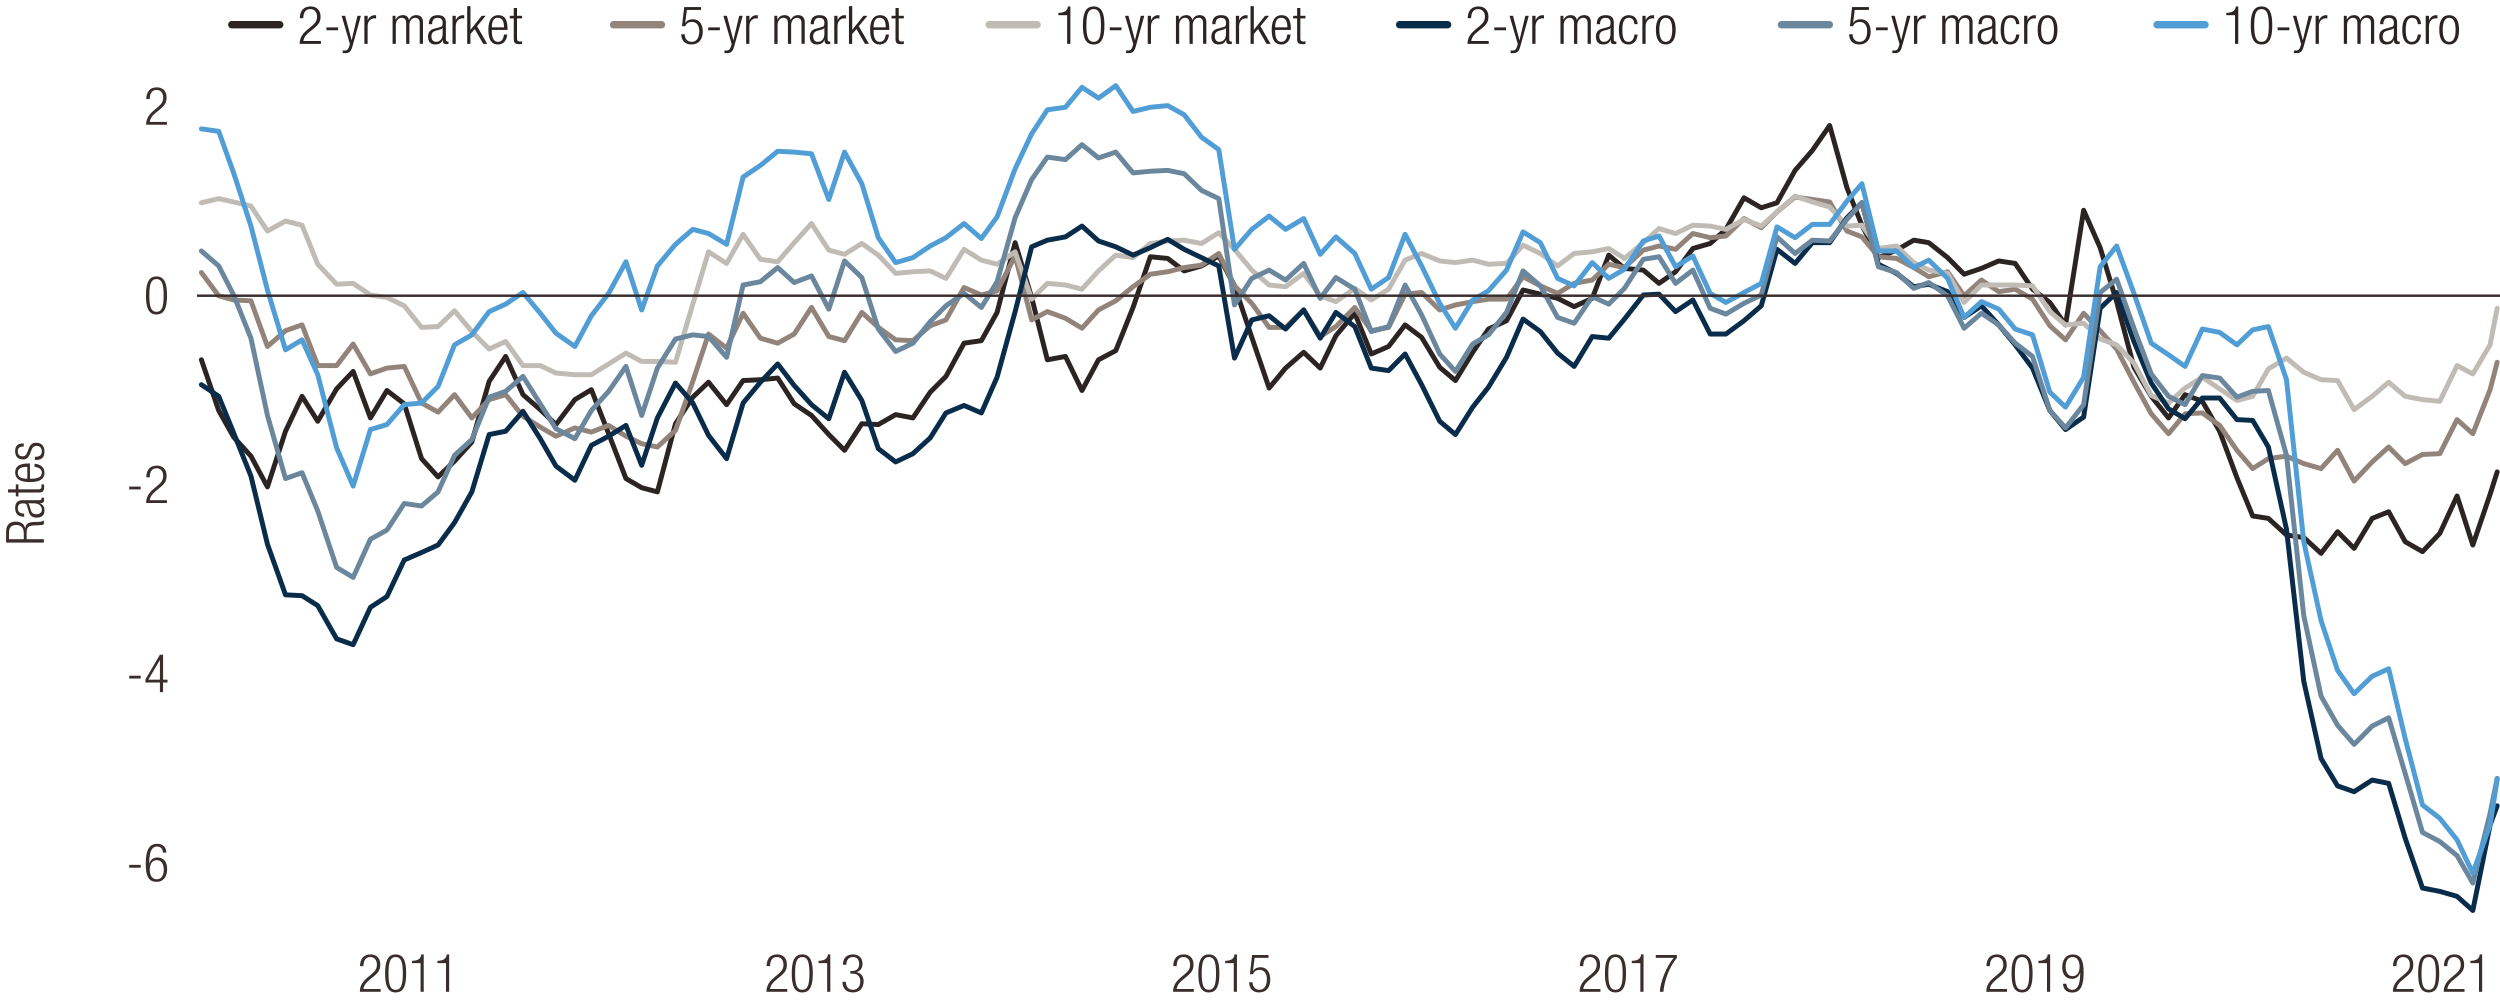 <?xml version="1.0" encoding="UTF-8"?>
<svg xmlns="http://www.w3.org/2000/svg" width="756.97" height="303.57" viewBox="0 0 756.97 303.57">
  <defs>
    <style>
      .cls-1, .cls-2, .cls-3, .cls-4, .cls-5, .cls-6, .cls-7, .cls-8, .cls-9, .cls-10, .cls-11, .cls-12, .cls-13 {
        fill: none;
        stroke-linejoin: round;
      }

      .cls-1, .cls-2, .cls-3, .cls-4, .cls-5, .cls-6, .cls-7, .cls-8, .cls-9, .cls-10, .cls-12, .cls-13 {
        stroke-linecap: round;
      }

      .cls-1, .cls-2, .cls-4, .cls-7, .cls-8, .cls-13 {
        stroke-width: 1.5px;
      }

      .cls-1, .cls-9 {
        stroke: #519dd6;
      }

      .cls-2, .cls-10 {
        stroke: #c0bbb5;
      }

      .cls-3, .cls-7 {
        stroke: #2c2423;
      }

      .cls-3, .cls-9, .cls-10, .cls-12 {
        stroke-width: 2.25px;
      }

      .cls-14 {
        fill: #2c2423;
      }

      .cls-4, .cls-6 {
        stroke: #6b879d;
      }

      .cls-5, .cls-6 {
        stroke-width: 2.25px;
      }

      .cls-5, .cls-13 {
        stroke: #92847a;
      }

      .cls-8, .cls-12 {
        stroke: #092c4b;
      }

      .cls-11 {
        stroke: #392e2d;
        stroke-width: .75px;
      }

      .cls-15 {
        fill: #3a2e2d;
      }
    </style>
  </defs>
  <g id="Layer_5" data-name="Layer 5">
    <polyline class="cls-7" points="60.98 108.94 66.22 124.28 70.74 132.33 75.98 138.11 80.98 147.42 86.45 130.57 91.45 120 96.21 127.55 101.93 117.74 106.93 112.46 112.16 126.54 117.16 118.24 122.4 122.27 127.64 138.87 132.64 144.4 137.63 139.62 142.87 133.84 148.11 115.48 153.11 107.93 158.35 119.5 163.58 124.03 168.34 128.55 174.06 121.01 179.06 117.99 184.29 131.32 189.53 144.9 194.29 147.67 199.05 148.93 204.53 128.3 209.77 120.26 214.53 115.73 220 122.52 225 115.23 230.24 114.97 235.48 114.47 240.48 122.27 245.71 125.79 250.95 131.57 255.71 136.35 260.95 128.3 265.95 128.55 271.19 125.54 276.42 126.54 281.66 118.75 286.42 113.97 291.9 103.91 297.14 103.15 301.9 94.6 307.37 73.48 312.37 90.07 317.13 108.94 322.61 107.93 327.61 118.24 332.61 108.94 337.84 106.17 343.08 93.09 348.32 77.75 353.56 78.25 358.55 82.03 363.79 80.52 369.03 77.5 373.79 86.55 379.03 102.15 384.27 117.49 389.26 111.45 394.74 106.67 399.74 111.45 404.5 101.64 410.21 94.85 415.21 107.18 420.45 104.91 425.45 98.37 430.45 102.15 435.92 111.2 440.69 115.23 445.92 106.67 450.68 99.63 456.16 97.12 461.16 87.81 466.4 89.07 471.63 90.33 476.63 92.84 482.11 90.33 487.11 77.25 491.87 81.27 497.58 81.78 502.34 85.8 507.34 82.28 512.58 75.24 517.82 73.73 522.58 69.45 528.05 59.89 533.29 62.91 538.05 61.4 543.53 51.59 548.76 45.56 554 38.01 559.24 56.88 563.76 68.19 568.76 78 574.24 75.74 579.47 72.72 584 73.48 589.71 78 594.71 83.03 599.95 81.27 605.19 79.01 610.18 79.76 615.42 87.56 620.66 91.58 625.42 98.37 630.9 63.67 635.9 74.98 640.89 91.33 646.13 111.2 651.37 120 656.61 126.54 661.61 119.5 666.84 121.51 672.08 130.57 677.32 144.65 682.08 156.22 686.84 156.97 692.32 162 697.55 162.76 702.79 167.54 707.79 161 712.79 166.03 718.26 156.97 723.26 154.96 728.26 164.02 733.5 167.03 738.74 161.5 743.97 150.18 748.74 165.02 753.97 149.68 756.12 142.89"/>
    <polyline class="cls-13" points="60.98 82.53 66.22 89.57 70.74 90.83 75.98 91.08 80.98 104.91 86.45 100.13 91.45 98.37 96.21 110.7 101.93 110.7 106.93 104.16 112.16 113.21 117.16 111.45 122.4 110.95 127.64 122.02 132.64 124.78 137.63 119.5 142.87 126.54 148.11 121.01 153.11 119.5 158.35 126.04 163.58 129.31 168.34 132.08 174.06 129.56 179.06 130.82 184.29 128.81 189.53 132.08 194.29 134.34 199.05 135.35 204.53 130.32 209.77 115.48 214.53 101.14 220 105.42 225 94.85 230.24 102.4 235.48 103.91 240.48 101.14 245.71 93.09 250.95 101.9 255.71 103.15 260.95 94.6 265.95 99.13 271.19 102.9 276.42 103.15 281.66 98.63 286.42 96.87 291.9 87.06 297.14 89.32 301.9 88.06 307.37 77.5 312.37 96.87 317.13 94.35 322.61 96.36 327.61 99.38 332.61 93.85 337.84 91.08 343.08 86.81 348.32 83.03 353.56 82.28 358.55 81.02 363.79 80.27 369.03 76.75 373.79 86.55 379.03 91.84 384.27 99.13 389.26 99.13 394.74 93.85 399.74 101.9 404.5 98.88 410.21 93.09 415.21 100.13 420.45 99.13 425.45 89.07 430.45 88.57 435.92 93.85 440.69 92.34 445.92 91.33 450.68 90.58 456.16 90.58 461.16 83.79 466.4 86.55 471.63 88.82 476.63 85.8 482.11 84.79 487.11 80.01 491.87 81.02 497.58 75.74 502.34 74.48 507.34 75.49 512.58 70.71 517.82 71.97 522.58 71.46 528.05 66.18 533.29 68.95 538.05 64.17 543.53 59.64 548.76 60.4 554 61.15 559.24 69.95 563.76 71.72 568.76 77.75 574.24 78.25 579.47 81.02 584 83.79 589.71 82.28 594.71 89.57 599.95 84.79 605.19 88.31 610.18 87.56 615.42 90.58 620.66 98.63 625.42 102.9 630.9 94.85 635.9 100.13 640.89 105.67 646.13 115.73 651.37 125.29 656.61 131.32 661.61 125.29 666.84 125.03 672.08 128.81 677.32 136.35 682.08 141.88 686.84 138.87 692.32 138.11 697.55 140.38 702.79 141.88 707.79 136.35 712.79 145.66 718.26 139.87 723.26 135.35 728.26 140.38 733.5 137.61 738.74 137.36 743.97 127.05 748.74 131.32 753.97 117.99 756.12 109.69"/>
    <polyline class="cls-2" points="60.98 61.4 66.22 60.15 70.74 61.15 75.98 62.41 80.98 69.95 86.45 66.94 91.45 68.19 96.21 80.01 101.93 86.05 106.93 85.8 112.16 89.32 117.16 90.07 122.4 92.59 127.64 99.13 132.64 98.88 137.63 94.1 142.87 100.39 148.11 105.67 153.11 103.4 158.35 110.7 163.58 110.7 168.34 112.96 174.06 113.46 179.06 113.46 184.29 110.2 189.53 106.93 194.29 109.44 199.05 109.44 204.53 109.69 209.77 92.09 214.53 76.24 220 79.76 225 70.96 230.24 78.51 235.48 79.26 240.48 73.48 245.71 67.69 250.95 75.74 255.71 77 260.95 73.73 265.95 77.25 271.19 82.78 276.42 82.28 281.66 82.03 286.42 84.29 291.9 75.49 297.14 78.76 301.9 80.01 307.37 76.24 312.37 90.58 317.13 85.8 322.61 86.3 327.61 87.56 332.61 82.03 337.84 77.25 343.08 78 348.32 73.73 353.56 72.97 358.55 72.72 363.79 73.73 369.03 70.46 373.79 75.49 379.03 81.78 384.27 86.3 389.26 86.81 394.74 82.78 399.74 89.57 404.5 91.33 410.21 87.31 415.21 90.83 420.45 87.56 425.45 78.76 430.45 76.75 435.92 79.01 440.69 79.51 445.92 78.76 450.68 80.01 456.16 79.76 461.16 74.23 466.4 76.75 471.63 80.52 476.63 76.75 482.11 76.24 487.11 75.24 491.87 78.25 497.58 73.48 502.34 69.2 507.34 70.71 512.58 68.19 517.82 68.45 522.58 69.45 528.05 66.43 533.29 68.45 538.05 64.17 543.53 59.39 548.76 61.15 554 62.66 559.24 68.45 563.76 68.19 568.76 75.24 574.24 74.48 579.47 79.51 584 81.78 589.71 82.78 594.71 91.58 599.95 86.3 605.19 86.3 610.18 86.3 615.42 86.55 620.66 94.35 625.42 98.37 630.9 97.87 635.9 102.65 640.89 104.41 646.13 109.94 651.37 119.75 656.61 122.02 661.61 117.49 666.84 114.22 672.08 117.74 677.32 121.26 682.08 120 686.84 111.7 692.32 108.43 697.55 112.71 702.79 114.97 707.79 115.23 712.79 124.03 718.26 120 723.26 115.73 728.26 120 733.5 121.01 738.74 121.51 743.97 110.7 748.74 113.21 753.97 104.41 756.12 93.34"/>
    <polyline class="cls-8" points="60.98 116.48 66.22 120 70.74 131.07 75.98 144.15 80.98 164.77 86.45 180.11 91.45 180.36 96.21 183.38 101.93 193.44 106.93 195.2 112.16 183.89 117.16 180.62 122.4 169.55 127.64 167.29 132.64 165.02 137.63 158.23 142.87 148.93 148.11 131.57 153.11 130.57 158.35 124.53 163.58 132.83 168.34 141.13 174.06 145.41 179.06 134.84 184.29 132.08 189.53 128.81 194.29 140.88 199.05 126.54 204.53 115.98 209.77 122.02 214.53 131.82 220 138.87 225 122.02 230.24 115.73 235.48 110.2 240.48 116.73 245.71 122.52 250.95 126.79 255.71 112.71 260.95 121.26 265.95 135.85 271.19 139.87 276.42 137.36 281.66 132.58 286.42 125.03 291.9 122.77 297.14 125.03 301.9 114.22 307.37 94.35 312.37 74.73 317.13 72.72 322.61 71.72 327.61 68.45 332.61 72.97 337.84 74.73 343.08 77.25 348.32 74.98 353.56 72.47 358.55 75.49 363.79 78 369.03 80.52 373.79 108.43 379.03 96.87 384.27 95.61 389.26 99.63 394.74 93.85 399.74 102.4 404.5 94.6 410.21 98.88 415.21 111.45 420.45 112.21 425.45 107.18 430.45 116.48 435.92 127.55 440.69 131.57 445.92 123.27 450.68 117.24 456.16 108.18 461.16 96.61 466.4 100.39 471.63 106.93 476.63 110.95 482.11 101.9 487.11 102.4 491.87 96.61 497.58 89.32 502.34 89.07 507.34 94.35 512.58 90.83 517.82 101.14 522.58 101.14 528.05 97.12 533.29 92.59 538.05 75.49 543.53 79.76 548.76 73.48 554 73.48 559.24 65.93 563.76 61.4 568.76 80.01 574.24 82.78 579.47 86.81 584 86.05 589.71 88.31 594.71 96.11 599.95 92.59 605.19 98.37 610.18 104.41 615.42 111.45 620.66 124.28 625.42 130.06 630.9 126.29 635.9 93.34 640.89 88.57 646.13 103.4 651.37 115.98 656.61 123.78 661.61 126.79 666.84 120.51 672.08 120.51 677.32 127.05 682.08 127.3 686.84 135.35 692.32 160.24 697.55 206.27 702.79 229.66 707.79 237.96 712.79 239.72 718.26 236.2 723.26 237.2 728.26 253.8 733.5 268.89 738.74 269.9 743.97 271.41 748.74 275.68 753.97 249.78 756.12 243.99"/>
    <polyline class="cls-4" points="60.98 75.99 66.22 80.52 70.74 89.32 75.98 102.4 80.98 125.79 86.45 144.9 91.45 143.14 96.21 154.71 101.93 171.81 106.93 174.83 112.16 163.26 117.16 160.5 122.4 152.45 127.64 153.2 132.64 148.93 137.63 137.86 142.87 133.08 148.11 120.26 153.11 118.49 158.35 113.97 163.58 122.27 168.34 129.81 174.06 132.83 179.06 124.28 184.29 118.49 189.53 110.95 194.29 125.79 199.05 111.45 204.53 102.65 209.77 101.39 214.53 101.9 220 108.18 225 86.3 230.24 85.3 235.48 81.02 240.48 85.55 245.71 83.54 250.95 93.6 255.71 79.01 260.95 84.04 265.95 99.63 271.19 106.42 276.42 103.91 281.66 97.37 286.42 92.59 291.9 88.82 297.14 93.09 301.9 85.3 307.37 65.93 312.37 54.36 317.13 47.57 322.61 48.33 327.61 43.8 332.61 47.82 337.84 46.06 343.08 52.35 348.32 51.85 353.56 51.59 358.55 52.6 363.79 57.63 369.03 60.15 373.79 92.34 379.03 84.29 384.27 81.78 389.26 84.79 394.74 79.76 399.74 90.33 404.5 84.04 410.21 87.56 415.21 100.39 420.45 98.88 425.45 86.3 430.45 95.36 435.92 107.18 440.69 112.46 445.92 104.16 450.68 101.39 456.16 94.6 461.16 82.03 466.4 86.55 471.63 96.11 476.63 97.87 482.11 89.82 487.11 92.09 491.87 87.31 497.58 78.51 502.34 77.75 507.34 85.8 512.58 81.78 517.82 93.34 522.58 95.1 528.05 91.84 533.29 89.32 538.05 71.72 543.53 76.75 548.76 72.72 554 72.97 559.24 66.43 563.76 61.4 568.76 80.77 574.24 82.53 579.47 87.31 584 85.55 589.71 89.57 594.71 99.38 599.95 94.85 605.19 98.37 610.18 103.91 615.42 107.93 620.66 124.28 625.42 129.56 630.9 122.52 635.9 88.57 640.89 84.54 646.13 99.38 651.37 113.21 656.61 120 661.61 122.52 666.84 113.72 672.08 114.47 677.32 120.26 682.08 118.49 686.84 118.24 692.32 137.86 697.55 186.4 702.79 210.8 707.79 219.6 712.79 225.38 718.26 219.85 723.26 217.34 728.26 234.19 733.5 252.04 738.74 254.81 743.97 259.08 748.74 267.38 753.97 246.26 756.12 235.7"/>
    <polyline class="cls-1" points="60.98 39.02 66.22 39.77 70.74 52.35 75.98 68.45 80.98 87.81 86.45 105.92 91.45 102.9 96.21 113.46 101.93 135.6 106.93 147.17 112.16 130.06 117.16 128.55 122.4 122.52 127.64 122.02 132.64 116.99 137.63 104.41 142.87 101.39 148.11 94.35 153.11 92.09 158.35 88.57 163.58 94.85 168.34 100.89 174.06 104.91 179.06 95.61 184.29 88.82 189.53 79.26 194.29 93.85 199.05 80.52 204.53 73.98 209.77 69.45 214.53 70.71 220 73.98 225 53.61 230.24 50.09 235.48 45.81 240.48 46.06 245.71 46.56 250.95 60.4 255.71 46.06 260.95 55.62 265.95 71.97 271.19 79.51 276.42 78 281.66 74.48 286.42 71.97 291.9 67.69 297.14 72.22 301.9 65.68 307.37 51.09 312.37 40.53 317.13 33.24 322.61 32.48 327.61 26.44 332.61 29.71 337.84 25.94 343.08 33.74 348.32 32.48 353.56 31.98 358.55 34.74 363.79 41.53 369.03 45.31 373.79 75.49 379.03 69.45 384.27 65.43 389.26 69.45 394.74 66.18 399.74 77 404.5 71.72 410.21 76.75 415.21 87.56 420.45 84.04 425.45 70.96 430.45 80.52 435.92 91.84 440.69 99.38 445.92 90.83 450.68 88.06 456.16 81.78 461.16 70.21 466.4 73.48 471.63 84.29 476.63 86.55 482.11 79.51 487.11 84.29 491.87 81.52 497.58 72.97 502.34 71.46 507.34 80.77 512.58 77.5 517.82 88.82 522.58 91.58 528.05 88.57 533.29 85.8 538.05 68.7 543.53 71.97 548.76 67.94 554 67.94 559.24 60.9 563.76 55.62 568.76 75.99 574.24 75.99 579.47 81.02 584 78.76 589.71 84.29 594.71 96.11 599.95 91.33 605.19 93.6 610.18 99.63 615.42 101.39 620.66 118.75 625.42 123.27 630.9 114.22 635.9 80.77 640.89 74.48 646.13 88.82 651.37 103.91 656.61 107.43 661.61 110.95 666.84 99.63 672.08 100.64 677.32 104.41 682.08 99.88 686.84 98.88 692.32 114.97 697.55 164.02 702.79 187.91 707.79 203 712.79 210.04 718.26 204.76 723.26 202.5 728.26 223.62 733.5 243.74 738.74 247.77 743.97 254.31 748.74 264.37 753.97 249.78 756.12 235.95"/>
  </g>
  <g id="labels">
    <g>
      <path class="cls-15" d="M42.6,261.87v.86h-3.48v-.86h3.48Z"/>
      <path class="cls-15" d="M49.35,258.17c-.05-1.1-.67-1.86-1.8-1.86-1.57,0-2.34,1.41-2.39,5.15l.03,.03c.37-1.17,1.23-1.86,2.44-1.86,1.97,0,2.98,1.44,2.98,3.52s-.98,3.87-3.16,3.87c-2.57,0-3.32-1.89-3.32-5.46s.74-6.07,3.46-6.07c1.8,0,2.74,1.1,2.77,2.66h-1.03Zm-1.88,8.07c1.57,0,2.12-1.44,2.12-2.9s-.55-2.9-2.12-2.9-2.12,1.44-2.12,2.9,.56,2.9,2.12,2.9Z"/>
    </g>
    <g>
      <path class="cls-15" d="M1.85,164.29v-3.4c0-1.9,1.09-2.95,2.87-2.95,1.38,0,2.61,.54,2.9,2.06h.03c.13-1.42,.94-1.9,2.71-1.95l1.25-.03c.62-.02,1.23-.08,1.68-.48v1.2c-.4,.24-.99,.29-1.6,.3l-.96,.03c-2.02,.06-2.66,.43-2.66,2.27v1.93h5.22v1.02H1.85Zm5.35-1.02v-1.76c0-1.61-.74-2.55-2.24-2.55-1.39,0-2.24,.59-2.24,2.44v1.87H7.2Z"/>
      <path class="cls-15" d="M7.31,156.46c-1.75,0-2.72-.83-2.72-2.62s.91-2.39,2.26-2.39h5.03c.48,0,.7-.16,.7-.5v-.27h.7c.06,.18,.1,.32,.1,.45,0,.75-.18,1.23-1.06,1.23h-.29v.03c1.12,.38,1.44,1.25,1.44,2.19,0,1.48-.93,2.16-2.4,2.16-1.12,0-2.02-.51-2.35-1.71l-.51-1.8c-.19-.67-.35-.81-1.34-.81-1.09,0-1.47,.61-1.47,1.47,0,1.13,.69,1.63,1.92,1.63v.96Zm1.17-4.05v.03c.29,.1,.46,.64,.56,1.02l.21,.8c.26,.96,.75,1.45,1.76,1.45s1.66-.51,1.66-1.34c0-1.17-.88-1.96-2.4-1.96h-1.79Z"/>
      <path class="cls-15" d="M5.58,149.13v1.17h-.8v-1.17H2.43v-.96h2.35v-1.5h.8v1.5h6.1c.67,0,.9-.29,.9-.91,0-.19-.03-.38-.1-.59h.8c.06,.11,.1,.35,.1,.67,0,1.29-.35,1.79-1.49,1.79H5.58Z"/>
      <path class="cls-15" d="M10.46,140.41c1.81,.14,3.01,1.13,3.01,2.73,0,1.79-1.25,2.84-4.45,2.84-2.95,0-4.43-1.05-4.43-2.92s1.3-2.73,4.13-2.73h.35v4.63h.4c2.45,0,3.2-.86,3.2-1.8,0-1.01-.72-1.63-2.21-1.79v-.96Zm-2.19,.94c-2.11,.03-2.88,.62-2.88,1.8s.77,1.77,2.88,1.8v-3.61Z"/>
      <path class="cls-15" d="M9.05,137.49c-.46,1.2-1.17,1.63-2.02,1.63-1.74,0-2.45-1.08-2.45-2.52,0-1.6,.82-2.33,2.37-2.33h.24v.96h-.24c-1.1,0-1.57,.51-1.57,1.39,0,1.12,.59,1.55,1.44,1.55,.59,0,1.06-.19,1.42-1.15l.53-1.39c.43-1.15,1.23-1.58,2.16-1.58,1.46,0,2.53,.83,2.53,2.62s-.72,2.6-2.64,2.6h-.27v-.96h.22c1.25,0,1.89-.54,1.89-1.63,0-1.02-.58-1.68-1.52-1.68-.75,0-1.23,.3-1.57,1.15l-.53,1.34Z"/>
    </g>
    <path class="cls-15" d="M44.29,29.99c.03-2.19,1.07-3.55,3.21-3.55,1.54,0,2.94,.91,2.94,3.07,0,1.38-.42,2.29-1.88,3.49l-1.23,1.01c-1.19,.98-1.81,1.71-1.99,2.9h5.2v.86h-6.29c0-1.87,.85-3.09,2.37-4.37l1.22-1.02c1.14-.96,1.57-1.73,1.57-2.82,0-1.5-.83-2.32-2-2.32-1.3,0-2.02,.86-2.08,2.75h-1.03Z"/>
    <line class="cls-11" x1="59.65" y1="89.53" x2="756.97" y2="89.53"/>
    <g>
      <path class="cls-15" d="M109.01,292.53c.03-2.19,1.07-3.55,3.21-3.55,1.54,0,2.93,.91,2.93,3.07,0,1.38-.42,2.29-1.88,3.49l-1.23,1.01c-1.19,.98-1.81,1.71-1.99,2.9h5.2v.86h-6.29c0-1.87,.85-3.09,2.37-4.37l1.22-1.02c1.14-.96,1.57-1.73,1.57-2.82,0-1.5-.83-2.32-2-2.32-1.3,0-2.02,.86-2.08,2.75h-1.03Z"/>
      <path class="cls-15" d="M119.8,288.98c2.58,0,3.19,2.42,3.19,5.76s-.61,5.76-3.19,5.76-3.19-2.42-3.19-5.76,.61-5.76,3.19-5.76Zm0,10.72c1.56,0,2.17-1.33,2.17-4.96s-.61-4.96-2.17-4.96-2.17,1.33-2.17,4.96,.61,4.96,2.17,4.96Z"/>
      <path class="cls-15" d="M127.34,291.63h-2.6v-.7c1.91-.02,2.76-.77,2.82-1.95h.74v11.33h-.96v-8.68Z"/>
      <path class="cls-15" d="M135.04,291.63h-2.6v-.7c1.91-.02,2.76-.77,2.82-1.95h.74v11.33h-.96v-8.68Z"/>
    </g>
    <g>
      <path class="cls-15" d="M42.6,204.6v.86h-3.48v-.86h3.48Z"/>
      <path class="cls-15" d="M48.42,206.66h-4.38v-.96l4.38-7.46h.96v7.56h1.33v.86h-1.33v2.91h-.96v-2.91Zm0-.86v-5.92h-.03l-3.48,5.92h3.51Z"/>
    </g>
    <g>
      <path class="cls-15" d="M724.58,292.53c.03-2.19,1.07-3.55,3.21-3.55,1.54,0,2.93,.91,2.93,3.07,0,1.38-.42,2.29-1.88,3.49l-1.23,1.01c-1.19,.98-1.81,1.71-1.99,2.9h5.2v.86h-6.29c0-1.87,.85-3.09,2.37-4.37l1.22-1.02c1.14-.96,1.57-1.73,1.57-2.82,0-1.5-.83-2.32-2-2.32-1.3,0-2.02,.86-2.08,2.75h-1.03Z"/>
      <path class="cls-15" d="M735.38,288.98c2.58,0,3.19,2.42,3.19,5.76s-.61,5.76-3.19,5.76-3.19-2.42-3.19-5.76,.61-5.76,3.19-5.76Zm0,10.72c1.56,0,2.17-1.33,2.17-4.96s-.61-4.96-2.17-4.96-2.17,1.33-2.17,4.96,.61,4.96,2.17,4.96Z"/>
      <path class="cls-15" d="M739.98,292.53c.03-2.19,1.07-3.55,3.21-3.55,1.54,0,2.93,.91,2.93,3.07,0,1.38-.42,2.29-1.88,3.49l-1.23,1.01c-1.19,.98-1.81,1.71-1.99,2.9h5.2v.86h-6.29c0-1.87,.85-3.09,2.37-4.37l1.22-1.02c1.14-.96,1.57-1.73,1.57-2.82,0-1.5-.83-2.32-2-2.32-1.3,0-2.02,.86-2.08,2.75h-1.03Z"/>
      <path class="cls-15" d="M750.61,291.63h-2.6v-.7c1.91-.02,2.76-.77,2.82-1.95h.74v11.33h-.96v-8.68Z"/>
    </g>
    <path class="cls-15" d="M47.38,83.7c2.58,0,3.19,2.42,3.19,5.76s-.61,5.76-3.19,5.76-3.19-2.42-3.19-5.76,.61-5.76,3.19-5.76Zm0,10.72c1.56,0,2.17-1.33,2.17-4.96s-.61-4.96-2.17-4.96-2.16,1.33-2.16,4.96,.61,4.96,2.16,4.96Z"/>
    <g>
      <path class="cls-15" d="M355.24,292.53c.03-2.19,1.07-3.55,3.21-3.55,1.54,0,2.93,.91,2.93,3.07,0,1.38-.42,2.29-1.88,3.49l-1.23,1.01c-1.19,.98-1.81,1.71-1.99,2.9h5.2v.86h-6.29c0-1.87,.85-3.09,2.37-4.37l1.22-1.02c1.14-.96,1.57-1.73,1.57-2.82,0-1.5-.83-2.32-2-2.32-1.3,0-2.02,.86-2.08,2.75h-1.03Z"/>
      <path class="cls-15" d="M366.03,288.98c2.58,0,3.19,2.42,3.19,5.76s-.61,5.76-3.19,5.76-3.19-2.42-3.19-5.76,.61-5.76,3.19-5.76Zm0,10.72c1.56,0,2.17-1.33,2.17-4.96s-.61-4.96-2.17-4.96-2.17,1.33-2.17,4.96,.61,4.96,2.17,4.96Z"/>
      <path class="cls-15" d="M373.57,291.63h-2.6v-.7c1.91-.02,2.76-.77,2.82-1.95h.74v11.33h-.96v-8.68Z"/>
      <path class="cls-15" d="M384.09,289.17v.86h-4.2l-.5,3.95,.03,.03c.43-.83,1.36-1.15,2.2-1.15,1.75,0,3,1.23,3,3.75,0,2.27-1.14,3.89-3.37,3.89-1.76,0-3.02-1.1-3.02-3.09h1.03c0,1.28,.74,2.29,2.1,2.29s2.23-1.12,2.23-3.25c0-1.57-.69-2.79-2.21-2.79-.85,0-1.64,.4-1.96,1.31h-.96l.66-5.81h4.97Z"/>
    </g>
    <g>
      <path class="cls-15" d="M232.12,292.53c.03-2.19,1.07-3.55,3.21-3.55,1.54,0,2.93,.91,2.93,3.07,0,1.38-.42,2.29-1.88,3.49l-1.23,1.01c-1.19,.98-1.81,1.71-1.99,2.9h5.2v.86h-6.29c0-1.87,.85-3.09,2.37-4.37l1.22-1.02c1.14-.96,1.57-1.73,1.57-2.82,0-1.5-.83-2.32-2-2.32-1.3,0-2.02,.86-2.08,2.75h-1.03Z"/>
      <path class="cls-15" d="M242.92,288.98c2.58,0,3.19,2.42,3.19,5.76s-.61,5.76-3.19,5.76-3.19-2.42-3.19-5.76,.61-5.76,3.19-5.76Zm0,10.72c1.56,0,2.17-1.33,2.17-4.96s-.61-4.96-2.17-4.96-2.17,1.33-2.17,4.96,.61,4.96,2.17,4.96Z"/>
      <path class="cls-15" d="M250.45,291.63h-2.6v-.7c1.91-.02,2.76-.77,2.82-1.95h.74v11.33h-.96v-8.68Z"/>
      <path class="cls-15" d="M257.46,294.02h.53c1.36,0,2.15-.77,2.15-2.11s-.64-2.13-1.88-2.13c-1.14,0-1.99,.74-2,2.34h-1.03c0-1.89,1.03-3.14,3.03-3.14,1.75,0,2.9,1.06,2.9,2.8,0,1.25-.59,2.26-1.83,2.56v.03c1.35,.19,2.17,1.3,2.17,2.69,0,2.05-1.12,3.44-3.25,3.44-1.96,0-3.1-1.1-3.18-3.22h1.03c0,1.33,.69,2.42,2.15,2.42,1.15,0,2.23-.7,2.23-2.61,0-1.47-.88-2.27-2.26-2.27h-.75v-.8Z"/>
    </g>
    <g>
      <path class="cls-15" d="M601.47,292.53c.03-2.19,1.07-3.55,3.21-3.55,1.54,0,2.93,.91,2.93,3.07,0,1.38-.42,2.29-1.88,3.49l-1.23,1.01c-1.19,.98-1.81,1.71-1.99,2.9h5.2v.86h-6.29c0-1.87,.85-3.09,2.37-4.37l1.22-1.02c1.14-.96,1.57-1.73,1.57-2.82,0-1.5-.83-2.32-2-2.32-1.3,0-2.02,.86-2.08,2.75h-1.03Z"/>
      <path class="cls-15" d="M612.26,288.98c2.58,0,3.19,2.42,3.19,5.76s-.61,5.76-3.19,5.76-3.19-2.42-3.19-5.76,.61-5.76,3.19-5.76Zm0,10.72c1.56,0,2.17-1.33,2.17-4.96s-.61-4.96-2.17-4.96-2.17,1.33-2.17,4.96,.61,4.96,2.17,4.96Z"/>
      <path class="cls-15" d="M619.8,291.63h-2.6v-.7c1.91-.02,2.76-.77,2.82-1.95h.74v11.33h-.96v-8.68Z"/>
      <path class="cls-15" d="M625.68,297.85c.05,1.1,.67,1.86,1.8,1.86,1.57,0,2.34-1.41,2.39-5.15l-.03-.03c-.37,1.17-1.24,1.86-2.44,1.86-1.97,0-2.98-1.44-2.98-3.52s.98-3.87,3.16-3.87c2.57,0,3.32,1.89,3.32,5.46s-.74,6.07-3.46,6.07c-1.8,0-2.74-1.1-2.77-2.66h1.03Zm1.88-2.27c1.56,0,2.12-1.44,2.12-2.9s-.56-2.9-2.12-2.9-2.12,1.44-2.12,2.9,.54,2.9,2.12,2.9Z"/>
    </g>
    <g>
      <path class="cls-15" d="M478.35,292.53c.03-2.19,1.07-3.55,3.21-3.55,1.54,0,2.93,.91,2.93,3.07,0,1.38-.42,2.29-1.88,3.49l-1.23,1.01c-1.19,.98-1.81,1.71-1.99,2.9h5.2v.86h-6.29c0-1.87,.85-3.09,2.37-4.37l1.22-1.02c1.14-.96,1.57-1.73,1.57-2.82,0-1.5-.83-2.32-2-2.32-1.3,0-2.02,.86-2.08,2.75h-1.03Z"/>
      <path class="cls-15" d="M489.15,288.98c2.58,0,3.19,2.42,3.19,5.76s-.61,5.76-3.19,5.76-3.19-2.42-3.19-5.76,.61-5.76,3.19-5.76Zm0,10.72c1.56,0,2.17-1.33,2.17-4.96s-.61-4.96-2.17-4.96-2.17,1.33-2.17,4.96,.61,4.96,2.17,4.96Z"/>
      <path class="cls-15" d="M496.68,291.63h-2.6v-.7c1.91-.02,2.76-.77,2.82-1.95h.74v11.33h-.96v-8.68Z"/>
      <path class="cls-15" d="M501.35,289.17h6.38v.86c-2.44,2.99-3.83,7.2-4.07,10.28h-1.09c.18-3.12,1.96-7.57,4.2-10.28h-5.42v-.86Z"/>
    </g>
    <g>
      <path class="cls-15" d="M42.6,147.33v.86h-3.48v-.86h3.48Z"/>
      <path class="cls-15" d="M44.29,144.53c.03-2.19,1.07-3.55,3.21-3.55,1.54,0,2.94,.91,2.94,3.07,0,1.38-.42,2.29-1.88,3.49l-1.23,1.01c-1.19,.98-1.81,1.71-1.99,2.9h5.2v.86h-6.29c0-1.87,.85-3.09,2.37-4.37l1.22-1.02c1.14-.96,1.57-1.73,1.57-2.82,0-1.5-.83-2.32-2-2.32-1.3,0-2.02,.86-2.08,2.75h-1.03Z"/>
    </g>
  </g>
  <g id="Legend">
    <g>
      <path class="cls-14" d="M90.79,5.5c.03-2.19,1.1-3.55,3.27-3.55,1.57,0,3,.91,3,3.07,0,1.38-.43,2.29-1.92,3.49l-1.26,1.01c-1.21,.98-1.85,1.71-2.03,2.9h5.31v.86h-6.42c0-1.87,.87-3.09,2.42-4.37l1.24-1.02c1.16-.96,1.6-1.73,1.6-2.82,0-1.5-.85-2.32-2.05-2.32-1.33,0-2.06,.86-2.13,2.75h-1.05Z"/>
      <path class="cls-14" d="M102.38,8.3v.86h-3.55v-.86h3.55Z"/>
      <path class="cls-14" d="M103.45,4.78h1.05l1.95,7.36h.03l1.75-7.36h1.05l-2.54,9.19c-.46,1.66-.98,2.13-2.31,2.13-.26,0-.46-.02-.66-.03v-.8c.21,.02,.43,.03,.64,.03,.61,0,1.02-.24,1.29-1.14l.25-.8-2.5-8.58Z"/>
      <path class="cls-14" d="M110.34,4.78h.98v1.33h.03c.38-.94,1.18-1.52,2.19-1.52,.11,0,.23,.02,.34,.05v.96c-.16-.03-.33-.05-.47-.05-1.08,0-2.1,.77-2.1,2.42v5.31h-.98V4.78Z"/>
      <path class="cls-14" d="M118.88,4.78h.88v1.18h.03c.46-.94,1.24-1.38,2.21-1.38,1.05,0,1.69,.62,1.82,1.49h.03c.39-.94,1.1-1.49,2.21-1.49,1.21,0,2.01,.67,2.01,2.19v6.5h-.98V6.93c0-1.01-.48-1.54-1.36-1.54-.98,0-1.77,.87-1.77,2.18v5.71h-.98V6.93c0-1.01-.47-1.54-1.36-1.54-.98,0-1.77,.87-1.77,2.18v5.71h-.98V4.78Z"/>
      <path class="cls-14" d="M129.86,7.31c0-1.74,.85-2.72,2.69-2.72s2.46,.91,2.46,2.26v5.03c0,.48,.16,.7,.51,.7h.28v.7c-.18,.06-.33,.1-.46,.1-.77,0-1.26-.18-1.26-1.06v-.29h-.03c-.39,1.12-1.28,1.44-2.24,1.44-1.52,0-2.21-.93-2.21-2.4,0-1.12,.52-2.02,1.75-2.35l1.85-.51c.69-.19,.83-.35,.83-1.34,0-1.09-.62-1.47-1.51-1.47-1.16,0-1.67,.69-1.67,1.92h-.98Zm4.16,1.17h-.03c-.1,.29-.65,.46-1.05,.56l-.82,.21c-.98,.26-1.49,.75-1.49,1.76s.52,1.66,1.38,1.66c1.19,0,2.01-.88,2.01-2.4v-1.79Z"/>
      <path class="cls-14" d="M137.02,4.78h.98v1.33h.03c.38-.94,1.18-1.52,2.19-1.52,.11,0,.23,.02,.34,.05v.96c-.16-.03-.33-.05-.47-.05-1.08,0-2.1,.77-2.1,2.42v5.31h-.98V4.78Z"/>
      <path class="cls-14" d="M141.47,1.85h.98v7.16h.03l3.37-4.23h1.21l-2.62,3.15,3.09,5.35h-1.21l-2.59-4.48-1.29,1.5v2.98h-.98V1.85Z"/>
      <path class="cls-14" d="M153.58,10.46c-.15,1.81-1.16,3.01-2.8,3.01-1.83,0-2.91-1.25-2.91-4.45,0-2.95,1.08-4.43,3-4.43s2.8,1.3,2.8,4.13v.35h-4.75v.4c0,2.45,.88,3.2,1.85,3.2,1.03,0,1.67-.72,1.83-2.21h.98Zm-.97-2.19c-.03-2.11-.64-2.88-1.85-2.88s-1.82,.77-1.85,2.88h3.7Z"/>
      <path class="cls-14" d="M155.56,5.58h-1.2v-.8h1.2V2.43h.98v2.35h1.54v.8h-1.54v6.1c0,.67,.29,.9,.93,.9,.2,0,.39-.03,.61-.1v.8c-.11,.06-.36,.1-.69,.1-1.33,0-1.83-.35-1.83-1.49V5.58Z"/>
    </g>
    <line class="cls-3" x1="70.19" y1="7.48" x2="84.69" y2="7.48"/>
    <g>
      <path class="cls-14" d="M323.12,4.6h-2.65v-.7c1.95-.02,2.82-.77,2.88-1.95h.75V13.28h-.98V4.6Z"/>
      <path class="cls-14" d="M331.15,1.95c2.64,0,3.26,2.42,3.26,5.76s-.62,5.76-3.26,5.76-3.26-2.42-3.26-5.76,.62-5.76,3.26-5.76Zm0,10.72c1.59,0,2.21-1.33,2.21-4.96s-.62-4.96-2.21-4.96-2.21,1.33-2.21,4.96,.62,4.96,2.21,4.96Z"/>
      <path class="cls-14" d="M339.57,8.3v.86h-3.55v-.86h3.55Z"/>
      <path class="cls-14" d="M340.64,4.78h1.05l1.95,7.36h.03l1.75-7.36h1.05l-2.54,9.19c-.46,1.66-.98,2.13-2.31,2.13-.26,0-.46-.02-.66-.03v-.8c.21,.02,.43,.03,.64,.03,.61,0,1.02-.24,1.29-1.14l.25-.8-2.5-8.58Z"/>
      <path class="cls-14" d="M347.53,4.78h.98v1.33h.03c.38-.94,1.18-1.52,2.19-1.52,.11,0,.23,.02,.34,.05v.96c-.16-.03-.33-.05-.47-.05-1.08,0-2.1,.77-2.1,2.42v5.31h-.98V4.78Z"/>
      <path class="cls-14" d="M356.07,4.78h.88v1.18h.03c.46-.94,1.24-1.38,2.21-1.38,1.05,0,1.69,.62,1.82,1.49h.03c.39-.94,1.1-1.49,2.21-1.49,1.21,0,2.01,.67,2.01,2.19v6.5h-.98V6.93c0-1.01-.48-1.54-1.36-1.54-.98,0-1.77,.87-1.77,2.18v5.71h-.98V6.93c0-1.01-.47-1.54-1.36-1.54-.98,0-1.77,.87-1.77,2.18v5.71h-.98V4.78Z"/>
      <path class="cls-14" d="M367.05,7.31c0-1.74,.85-2.72,2.69-2.72s2.46,.91,2.46,2.26v5.03c0,.48,.16,.7,.51,.7h.28v.7c-.18,.06-.33,.1-.46,.1-.77,0-1.26-.18-1.26-1.06v-.29h-.03c-.39,1.12-1.28,1.44-2.24,1.44-1.52,0-2.21-.93-2.21-2.4,0-1.12,.52-2.02,1.75-2.35l1.85-.51c.69-.19,.83-.35,.83-1.34,0-1.09-.62-1.47-1.51-1.47-1.16,0-1.67,.69-1.67,1.92h-.98Zm4.16,1.17h-.03c-.1,.29-.65,.46-1.05,.56l-.82,.21c-.98,.26-1.49,.75-1.49,1.76s.52,1.66,1.38,1.66c1.19,0,2.01-.88,2.01-2.4v-1.79Z"/>
      <path class="cls-14" d="M374.21,4.78h.98v1.33h.03c.38-.94,1.18-1.52,2.19-1.52,.11,0,.23,.02,.34,.05v.96c-.16-.03-.33-.05-.47-.05-1.08,0-2.1,.77-2.1,2.42v5.31h-.98V4.78Z"/>
      <path class="cls-14" d="M378.66,1.85h.98v7.16h.03l3.37-4.23h1.21l-2.62,3.15,3.09,5.35h-1.21l-2.59-4.48-1.29,1.5v2.98h-.98V1.85Z"/>
      <path class="cls-14" d="M390.77,10.46c-.15,1.81-1.16,3.01-2.8,3.01-1.83,0-2.92-1.25-2.92-4.45,0-2.95,1.08-4.43,3-4.43s2.8,1.3,2.8,4.13v.35h-4.75v.4c0,2.45,.88,3.2,1.85,3.2,1.03,0,1.67-.72,1.83-2.21h.98Zm-.97-2.19c-.03-2.11-.64-2.88-1.85-2.88s-1.82,.77-1.85,2.88h3.7Z"/>
      <path class="cls-14" d="M392.75,5.58h-1.2v-.8h1.2V2.43h.98v2.35h1.54v.8h-1.54v6.1c0,.67,.29,.9,.93,.9,.2,0,.39-.03,.61-.1v.8c-.11,.06-.36,.1-.69,.1-1.33,0-1.83-.35-1.83-1.49V5.58Z"/>
    </g>
    <line class="cls-10" x1="299.53" y1="7.48" x2="314.03" y2="7.48"/>
    <g>
      <path class="cls-14" d="M212.26,2.14v.86h-4.29l-.51,3.95,.03,.03c.44-.83,1.39-1.15,2.24-1.15,1.78,0,3.06,1.23,3.06,3.75,0,2.27-1.16,3.89-3.44,3.89-1.8,0-3.08-1.1-3.08-3.09h1.05c0,1.28,.75,2.29,2.14,2.29s2.28-1.12,2.28-3.25c0-1.57-.7-2.79-2.26-2.79-.87,0-1.67,.4-2,1.31h-.98l.67-5.81h5.08Z"/>
      <path class="cls-14" d="M217.97,8.3v.86h-3.55v-.86h3.55Z"/>
      <path class="cls-14" d="M219.04,4.78h1.05l1.95,7.36h.03l1.75-7.36h1.05l-2.54,9.19c-.46,1.66-.98,2.13-2.31,2.13-.26,0-.46-.02-.66-.03v-.8c.21,.02,.43,.03,.64,.03,.61,0,1.02-.24,1.29-1.14l.25-.8-2.5-8.58Z"/>
      <path class="cls-14" d="M225.93,4.78h.98v1.33h.03c.38-.94,1.18-1.52,2.19-1.52,.11,0,.23,.02,.34,.05v.96c-.16-.03-.33-.05-.47-.05-1.08,0-2.1,.77-2.1,2.42v5.31h-.98V4.78Z"/>
      <path class="cls-14" d="M234.47,4.78h.88v1.18h.03c.46-.94,1.24-1.38,2.21-1.38,1.05,0,1.69,.62,1.82,1.49h.03c.39-.94,1.1-1.49,2.21-1.49,1.21,0,2.01,.67,2.01,2.19v6.5h-.98V6.93c0-1.01-.48-1.54-1.36-1.54-.98,0-1.77,.87-1.77,2.18v5.71h-.98V6.93c0-1.01-.47-1.54-1.36-1.54-.98,0-1.77,.87-1.77,2.18v5.71h-.98V4.78Z"/>
      <path class="cls-14" d="M245.45,7.31c0-1.74,.85-2.72,2.69-2.72s2.46,.91,2.46,2.26v5.03c0,.48,.16,.7,.51,.7h.28v.7c-.18,.06-.33,.1-.46,.1-.77,0-1.26-.18-1.26-1.06v-.29h-.03c-.39,1.12-1.28,1.44-2.24,1.44-1.52,0-2.21-.93-2.21-2.4,0-1.12,.52-2.02,1.75-2.35l1.85-.51c.69-.19,.83-.35,.83-1.34,0-1.09-.62-1.47-1.51-1.47-1.16,0-1.67,.69-1.67,1.92h-.98Zm4.16,1.17h-.03c-.1,.29-.65,.46-1.05,.56l-.82,.21c-.98,.26-1.49,.75-1.49,1.76s.52,1.66,1.38,1.66c1.19,0,2.01-.88,2.01-2.4v-1.79Z"/>
      <path class="cls-14" d="M252.61,4.78h.98v1.33h.03c.38-.94,1.18-1.52,2.19-1.52,.11,0,.23,.02,.34,.05v.96c-.16-.03-.33-.05-.47-.05-1.08,0-2.1,.77-2.1,2.42v5.31h-.98V4.78Z"/>
      <path class="cls-14" d="M257.06,1.85h.98v7.16h.03l3.37-4.23h1.21l-2.62,3.15,3.09,5.35h-1.21l-2.59-4.48-1.29,1.5v2.98h-.98V1.85Z"/>
      <path class="cls-14" d="M269.17,10.46c-.15,1.81-1.16,3.01-2.8,3.01-1.83,0-2.91-1.25-2.91-4.45,0-2.95,1.08-4.43,3-4.43s2.8,1.3,2.8,4.13v.35h-4.75v.4c0,2.45,.88,3.2,1.85,3.2,1.03,0,1.67-.72,1.83-2.21h.98Zm-.97-2.19c-.03-2.11-.64-2.88-1.85-2.88s-1.82,.77-1.85,2.88h3.7Z"/>
      <path class="cls-14" d="M271.15,5.58h-1.2v-.8h1.2V2.43h.98v2.35h1.54v.8h-1.54v6.1c0,.67,.29,.9,.93,.9,.2,0,.39-.03,.61-.1v.8c-.11,.06-.36,.1-.69,.1-1.33,0-1.83-.35-1.83-1.49V5.58Z"/>
    </g>
    <line class="cls-5" x1="185.78" y1="7.48" x2="200.28" y2="7.48"/>
    <g>
      <path class="cls-14" d="M444.41,5.5c.03-2.19,1.1-3.55,3.27-3.55,1.57,0,3,.91,3,3.07,0,1.38-.42,2.29-1.92,3.49l-1.26,1.01c-1.21,.98-1.85,1.71-2.03,2.9h5.3v.86h-6.42c0-1.87,.87-3.09,2.42-4.37l1.24-1.02c1.16-.96,1.6-1.73,1.6-2.82,0-1.5-.85-2.32-2.05-2.32-1.33,0-2.06,.86-2.13,2.75h-1.05Z"/>
      <path class="cls-14" d="M456,8.3v.86h-3.55v-.86h3.55Z"/>
      <path class="cls-14" d="M457.07,4.78h1.05l1.95,7.36h.03l1.75-7.36h1.05l-2.54,9.19c-.46,1.66-.98,2.13-2.31,2.13-.26,0-.46-.02-.66-.03v-.8c.21,.02,.43,.03,.64,.03,.61,0,1.01-.24,1.29-1.14l.25-.8-2.5-8.58Z"/>
      <path class="cls-14" d="M463.96,4.78h.98v1.33h.03c.38-.94,1.18-1.52,2.19-1.52,.12,0,.23,.02,.34,.05v.96c-.16-.03-.33-.05-.47-.05-1.08,0-2.1,.77-2.1,2.42v5.31h-.98V4.78Z"/>
      <path class="cls-14" d="M472.5,4.78h.88v1.18h.03c.46-.94,1.24-1.38,2.21-1.38,1.05,0,1.69,.62,1.82,1.49h.03c.39-.94,1.1-1.49,2.21-1.49,1.21,0,2.01,.67,2.01,2.19v6.5h-.98V6.93c0-1.01-.48-1.54-1.36-1.54-.98,0-1.77,.87-1.77,2.18v5.71h-.98V6.93c0-1.01-.47-1.54-1.36-1.54-.98,0-1.77,.87-1.77,2.18v5.71h-.98V4.78Z"/>
      <path class="cls-14" d="M483.48,7.31c0-1.74,.85-2.72,2.69-2.72s2.46,.91,2.46,2.26v5.03c0,.48,.16,.7,.51,.7h.28v.7c-.18,.06-.33,.1-.46,.1-.77,0-1.26-.18-1.26-1.06v-.29h-.03c-.39,1.12-1.28,1.44-2.24,1.44-1.52,0-2.21-.93-2.21-2.4,0-1.12,.52-2.02,1.75-2.35l1.85-.51c.69-.19,.83-.35,.83-1.34,0-1.09-.62-1.47-1.51-1.47-1.16,0-1.67,.69-1.67,1.92h-.98Zm4.16,1.17h-.03c-.1,.29-.65,.46-1.05,.56l-.82,.21c-.98,.26-1.49,.75-1.49,1.76s.52,1.66,1.38,1.66c1.19,0,2.01-.88,2.01-2.4v-1.79Z"/>
      <path class="cls-14" d="M495.86,10.46c-.15,1.81-1.16,3.01-2.77,3.01-1.83,0-2.92-1.25-2.92-4.45,0-2.95,1.08-4.43,3-4.43,1.64,0,2.59,.98,2.69,2.72h-.98c-.11-1.33-.66-1.92-1.7-1.92s-1.95,.64-1.95,3.65c0,3.2,.93,3.63,1.85,3.63,1,0,1.64-.72,1.8-2.21h.98Z"/>
      <path class="cls-14" d="M497.3,4.78h.98v1.33h.03c.38-.94,1.18-1.52,2.19-1.52,.12,0,.23,.02,.34,.05v.96c-.16-.03-.33-.05-.47-.05-1.08,0-2.1,.77-2.1,2.42v5.31h-.98V4.78Z"/>
      <path class="cls-14" d="M504.38,4.59c1.92,0,3,1.49,3,4.43s-1.08,4.45-3,4.45-3-1.49-3-4.45,1.08-4.43,3-4.43Zm0,8.08c1.1,0,1.95-.93,1.95-3.65s-.85-3.63-1.95-3.63-1.95,.93-1.95,3.63,.85,3.65,1.95,3.65Z"/>
    </g>
    <line class="cls-12" x1="423.81" y1="7.48" x2="438.31" y2="7.48"/>
    <g>
      <path class="cls-14" d="M676.74,4.6h-2.65v-.7c1.95-.02,2.82-.77,2.88-1.95h.75V13.28h-.98V4.6Z"/>
      <path class="cls-14" d="M684.76,1.95c2.64,0,3.26,2.42,3.26,5.76s-.62,5.76-3.26,5.76-3.26-2.42-3.26-5.76,.62-5.76,3.26-5.76Zm0,10.72c1.59,0,2.21-1.33,2.21-4.96s-.62-4.96-2.21-4.96-2.21,1.33-2.21,4.96,.62,4.96,2.21,4.96Z"/>
      <path class="cls-14" d="M693.19,8.3v.86h-3.55v-.86h3.55Z"/>
      <path class="cls-14" d="M694.26,4.78h1.05l1.95,7.36h.03l1.75-7.36h1.05l-2.54,9.19c-.46,1.66-.98,2.13-2.31,2.13-.26,0-.46-.02-.66-.03v-.8c.21,.02,.43,.03,.64,.03,.61,0,1.02-.24,1.29-1.14l.25-.8-2.5-8.58Z"/>
      <path class="cls-14" d="M701.15,4.78h.98v1.33h.03c.38-.94,1.18-1.52,2.19-1.52,.11,0,.23,.02,.34,.05v.96c-.16-.03-.33-.05-.47-.05-1.08,0-2.1,.77-2.1,2.42v5.31h-.98V4.78Z"/>
      <path class="cls-14" d="M709.69,4.78h.88v1.18h.03c.46-.94,1.24-1.38,2.21-1.38,1.05,0,1.69,.62,1.82,1.49h.03c.39-.94,1.1-1.49,2.21-1.49,1.21,0,2.01,.67,2.01,2.19v6.5h-.98V6.93c0-1.01-.47-1.54-1.36-1.54-.98,0-1.77,.87-1.77,2.18v5.71h-.98V6.93c0-1.01-.47-1.54-1.36-1.54-.98,0-1.77,.87-1.77,2.18v5.71h-.98V4.78Z"/>
      <path class="cls-14" d="M720.67,7.31c0-1.74,.85-2.72,2.68-2.72s2.46,.91,2.46,2.26v5.03c0,.48,.16,.7,.51,.7h.28v.7c-.18,.06-.33,.1-.46,.1-.77,0-1.26-.18-1.26-1.06v-.29h-.03c-.39,1.12-1.28,1.44-2.24,1.44-1.52,0-2.21-.93-2.21-2.4,0-1.12,.52-2.02,1.75-2.35l1.85-.51c.69-.19,.83-.35,.83-1.34,0-1.09-.62-1.47-1.51-1.47-1.16,0-1.67,.69-1.67,1.92h-.98Zm4.16,1.17h-.03c-.1,.29-.66,.46-1.05,.56l-.82,.21c-.98,.26-1.49,.75-1.49,1.76s.52,1.66,1.38,1.66c1.2,0,2.01-.88,2.01-2.4v-1.79Z"/>
      <path class="cls-14" d="M733.05,10.46c-.15,1.81-1.16,3.01-2.77,3.01-1.83,0-2.91-1.25-2.91-4.45,0-2.95,1.08-4.43,3-4.43,1.64,0,2.59,.98,2.68,2.72h-.98c-.11-1.33-.65-1.92-1.7-1.92s-1.95,.64-1.95,3.65c0,3.2,.93,3.63,1.85,3.63,1,0,1.64-.72,1.8-2.21h.98Z"/>
      <path class="cls-14" d="M734.49,4.78h.98v1.33h.03c.38-.94,1.18-1.52,2.19-1.52,.11,0,.23,.02,.34,.05v.96c-.16-.03-.33-.05-.47-.05-1.08,0-2.1,.77-2.1,2.42v5.31h-.98V4.78Z"/>
      <path class="cls-14" d="M741.58,4.59c1.92,0,3,1.49,3,4.43s-1.08,4.45-3,4.45-3-1.49-3-4.45,1.08-4.43,3-4.43Zm0,8.08c1.1,0,1.95-.93,1.95-3.65s-.85-3.63-1.95-3.63-1.95,.93-1.95,3.63,.85,3.65,1.95,3.65Z"/>
    </g>
    <line class="cls-9" x1="653.14" y1="7.48" x2="667.64" y2="7.48"/>
    <g>
      <path class="cls-14" d="M565.88,2.14v.86h-4.29l-.51,3.95,.03,.03c.44-.83,1.39-1.15,2.24-1.15,1.78,0,3.06,1.23,3.06,3.75,0,2.27-1.16,3.89-3.44,3.89-1.8,0-3.08-1.1-3.08-3.09h1.05c0,1.28,.75,2.29,2.14,2.29s2.28-1.12,2.28-3.25c0-1.57-.7-2.79-2.26-2.79-.87,0-1.67,.4-2,1.31h-.98l.67-5.81h5.08Z"/>
      <path class="cls-14" d="M571.59,8.3v.86h-3.55v-.86h3.55Z"/>
      <path class="cls-14" d="M572.65,4.78h1.05l1.95,7.36h.03l1.75-7.36h1.05l-2.54,9.19c-.46,1.66-.98,2.13-2.31,2.13-.26,0-.46-.02-.66-.03v-.8c.21,.02,.43,.03,.64,.03,.61,0,1.02-.24,1.29-1.14l.25-.8-2.5-8.58Z"/>
      <path class="cls-14" d="M579.55,4.78h.98v1.33h.03c.38-.94,1.18-1.52,2.19-1.52,.11,0,.23,.02,.34,.05v.96c-.16-.03-.33-.05-.47-.05-1.08,0-2.1,.77-2.1,2.42v5.31h-.98V4.78Z"/>
      <path class="cls-14" d="M588.09,4.78h.88v1.18h.03c.46-.94,1.24-1.38,2.21-1.38,1.05,0,1.69,.62,1.82,1.49h.03c.39-.94,1.1-1.49,2.21-1.49,1.21,0,2.01,.67,2.01,2.19v6.5h-.98V6.93c0-1.01-.47-1.54-1.36-1.54-.98,0-1.77,.87-1.77,2.18v5.71h-.98V6.93c0-1.01-.47-1.54-1.36-1.54-.98,0-1.77,.87-1.77,2.18v5.71h-.98V4.78Z"/>
      <path class="cls-14" d="M599.07,7.31c0-1.74,.85-2.72,2.68-2.72s2.46,.91,2.46,2.26v5.03c0,.48,.16,.7,.51,.7h.28v.7c-.18,.06-.33,.1-.46,.1-.77,0-1.26-.18-1.26-1.06v-.29h-.03c-.39,1.12-1.28,1.44-2.24,1.44-1.52,0-2.21-.93-2.21-2.4,0-1.12,.52-2.02,1.75-2.35l1.85-.51c.69-.19,.83-.35,.83-1.34,0-1.09-.62-1.47-1.51-1.47-1.16,0-1.67,.69-1.67,1.92h-.98Zm4.16,1.17h-.03c-.1,.29-.66,.46-1.05,.56l-.82,.21c-.98,.26-1.49,.75-1.49,1.76s.52,1.66,1.38,1.66c1.2,0,2.01-.88,2.01-2.4v-1.79Z"/>
      <path class="cls-14" d="M611.45,10.46c-.15,1.81-1.16,3.01-2.77,3.01-1.83,0-2.91-1.25-2.91-4.45,0-2.95,1.08-4.43,3-4.43,1.64,0,2.59,.98,2.68,2.72h-.98c-.11-1.33-.65-1.92-1.7-1.92s-1.95,.64-1.95,3.65c0,3.2,.93,3.63,1.85,3.63,1,0,1.64-.72,1.8-2.21h.98Z"/>
      <path class="cls-14" d="M612.89,4.78h.98v1.33h.03c.38-.94,1.18-1.52,2.19-1.52,.11,0,.23,.02,.34,.05v.96c-.16-.03-.33-.05-.47-.05-1.08,0-2.1,.77-2.1,2.42v5.31h-.98V4.78Z"/>
      <path class="cls-14" d="M619.97,4.59c1.92,0,3,1.49,3,4.43s-1.08,4.45-3,4.45-3-1.49-3-4.45,1.08-4.43,3-4.43Zm0,8.08c1.1,0,1.95-.93,1.95-3.65s-.85-3.63-1.95-3.63-1.95,.93-1.95,3.63,.85,3.65,1.95,3.65Z"/>
    </g>
    <line class="cls-6" x1="539.4" y1="7.48" x2="553.9" y2="7.48"/>
  </g>
</svg>